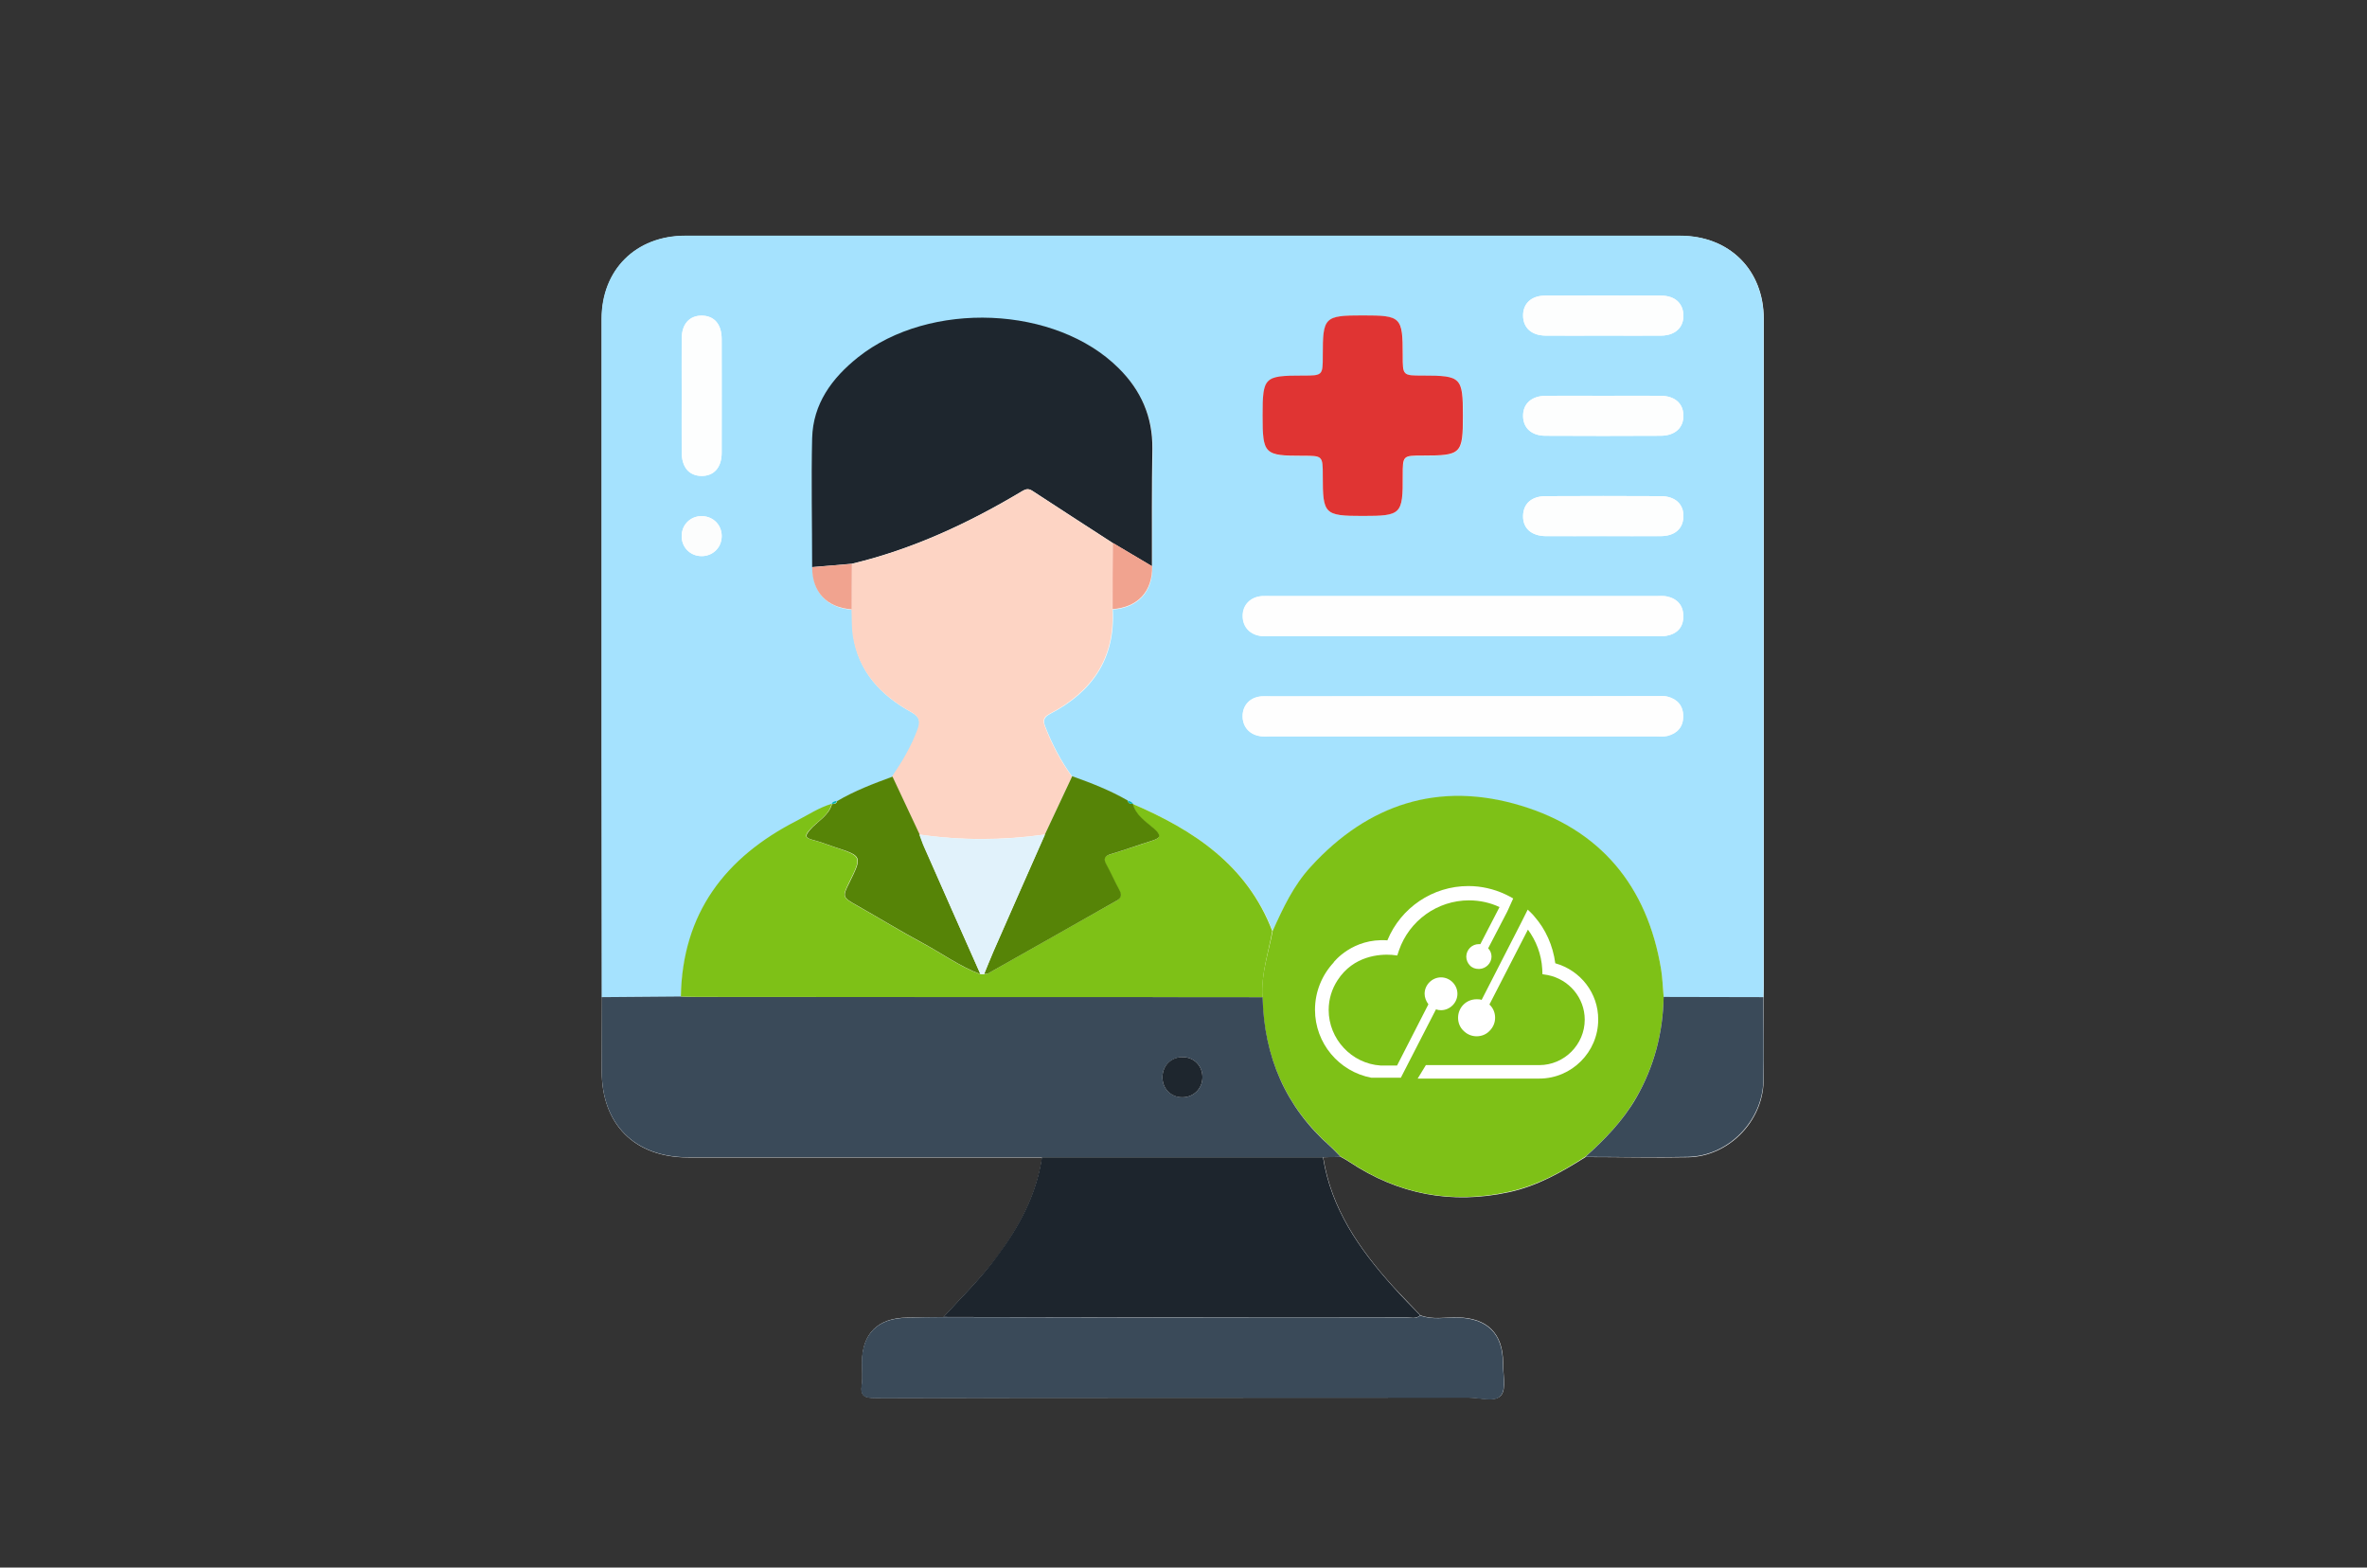<?xml version="1.0" encoding="utf-8"?>
<!-- Generator: Adobe Illustrator 24.3.0, SVG Export Plug-In . SVG Version: 6.00 Build 0)  -->
<svg version="1.1" id="Layer_1" xmlns="http://www.w3.org/2000/svg" xmlns:xlink="http://www.w3.org/1999/xlink" x="0px" y="0px"
	 viewBox="0 0 1125 745" style="enable-background:new 0 0 1125 745;" xml:space="preserve">
<rect x="0" y="0" width="1125" height="745" fill="#333333" stroke="none"/>
<style type="text/css">
	.st0{fill:#7EC117;}
	.st1{fill:#28367B;}
	.st2{fill:#CDCAC9;}
	.st3{fill:#005A8C;}
	.st4{fill:#FFFFFF;}
	.st5{fill:#CE1A14;}
	.st6{fill:#F29F5C;}
	.st7{fill:#D37D42;}
	.st8{fill:#F9C295;}
	.st9{fill:#E59F6A;}
	.st10{fill:#014766;}
	.st11{fill:#568407;}
	.st12{fill:#EBEEF2;}
	.st13{fill:#FEFEFE;}
	.st14{fill:#A5E2FE;}
	.st15{fill:#3A4A59;}
	.st16{fill:#1D252D;}
	.st17{fill:#1E262E;}
	.st18{fill:#FDD4C4;}
	.st19{fill:#E03433;}
	.st20{fill:#FDFEFE;}
	.st21{fill:#F1A38F;}
	.st22{fill:#FCFDFD;}
	.st23{fill:#00B2B0;}
	.st24{fill:#E1F2FB;}
</style>
<g>
	<g>
		<g>
			<path class="st0" d="M537.4-624.7c-2.1-16.9-9.2-32.3-19.8-44.5c-1.9-2.3-4.1-4.4-6.3-6.5l-6.1,12l-37.9,74.1
				c-1.6-0.4-3.1-0.6-4.7-0.6l0,0c-9.7,0-17.6,7.9-17.6,17.6c0,4.7,1.8,9.1,5.2,12.4c3.4,3.4,7.8,5.2,12.4,5.2l0,0
				c4.7,0,9.1-1.8,12.4-5.2c3.4-3.4,5.2-7.8,5.2-12.4c0-4.7-1.8-9.1-5.2-12.4c-0.1-0.1-0.1-0.1-0.3-0.3l36.5-71.4
				c7.9,10.6,12.8,23.5,13.7,37.5l0.3,5l4.9,0.9c20.4,3.9,35.2,21.7,35.2,42.4c0,23.8-19.4,43.2-43.2,43.2H414.2l-7.9,12.9h115.8
				c30.9,0,56.2-25.2,56.2-56.2C578.4-596,561.5-618,537.4-624.7z"/>
			<path class="st1" d="M497.3-686.3c-2.5-1.4-5-2.8-7.6-4c-10.7-4.9-22.6-7.8-35.1-7.8c-33.9,0-64.3,20.6-77.1,51.6
				c-33.1-2.3-51.2,20.7-51.2,20.7v0.3c-11,11.8-17.9,27.7-17.9,45c0,32,23,59,53.7,64.8h24.7h3.1l33.4-65.1
				c1.6,0.5,3.1,0.8,4.7,0.8c8.5,0,15.5-7,15.5-15.5s-7-15.5-15.5-15.5s-15.5,7-15.5,15.5c0,3.8,1.4,7.2,3.6,10l-29.8,58.2h-13.5
				l-2.1-0.1c-27.7-1.9-49.4-25.2-49.4-52.9c0-10.5,3.1-20.2,8.3-28.3c15.4-23.7,40.6-25,51.5-24.3l5.2,0.6c0,0,0.1,0,0-0.1l1.7-4.8
				c9.7-28.5,36.5-47.7,66.6-47.7c10.4,0,20.2,2.2,29.1,6.3l-18.2,35.2c-0.4,0-0.8,0-1.2,0c-6.6-0.1-11.9,5.3-12,11.9
				c0,3.2,1.2,6.2,3.5,8.4c2.2,2.3,5.3,3.5,8.4,3.5c0.1,0,0.3,0,0.5,0c6.3-0.3,11.5-5.4,11.5-11.9c0-3.1-1.2-6-3.1-8l18.1-35.1
				L497.3-686.3z"/>
		</g>
	</g>
	<g>
		<ellipse class="st2" cx="733.2" cy="-463.2" rx="66.5" ry="16.9"/>
		<path class="st3" d="M733.4-728.6c-46,0-83.2,37.3-83.2,83.2c0,83.2,83.2,183.1,83.2,183.1s83.2-99.9,83.2-183.1
			C816.6-691.4,779.4-728.6,733.4-728.6z"/>
		<g>
			<path class="st4" d="M733.4-562.2c-21.8,0-42.3-8.5-57.6-23.9c-15.4-15.4-23.9-35.9-23.9-57.6s8.5-42.3,23.9-57.6
				c15.4-15.4,35.9-23.9,57.6-23.9c21.8,0,42.3,8.5,57.6,23.9c15.4,15.4,23.9,35.9,23.9,57.6s-8.5,42.3-23.9,57.6
				C775.7-570.7,755.2-562.2,733.4-562.2z M733.4-722.7c-21.1,0-41,8.2-55.9,23.2s-23.2,34.8-23.2,55.9c0,21.1,8.2,41,23.2,55.9
				s34.8,23.2,55.9,23.2s41-8.2,55.9-23.2s23.2-34.8,23.2-55.9c0-21.1-8.2-41-23.2-55.9C774.3-714.4,754.5-722.7,733.4-722.7z"/>
		</g>
		<circle class="st3" cx="733.2" cy="-643.7" r="78.5"/>
		<path class="st4" d="M803.3-648.4L803.3-648.4l-31.5-48l0,0c-0.5-0.7-1.4-1.2-2.2-1.2h-84c-0.7,0-1.5,0.3-2,0.8l-4.2,4.6l0,0
			c-3.2,3.2-22.4,24.8-16.6,63.8l0,0l0.6,3.3c0.3,1.3,1.4,2.1,2.7,2.1H687l0,0c1.2,5.1,5.8,8.9,11.3,8.9s10.1-3.8,11.3-8.9l0,0h49.8
			l0,0c1.2,5.1,5.8,8.9,11.3,8.9s10.1-3.8,11.3-8.9l0,0h18.9c1.5,0,2.7-1.2,2.7-2.7v-21.4C803.7-647.4,803.5-647.9,803.3-648.4z"/>
		<path class="st5" d="M764.8-667.7H753c-1,0-1.9-0.8-1.9-1.9v-11.9c0-1-0.8-1.9-1.9-1.9h-11.6c-1,0-1.9,0.8-1.9,1.9v11.9
			c0,1-0.8,1.9-1.9,1.9H720v15.4h13.7c1,0,1.9,0.8,1.9,1.9v11.7c0,1,0.8,1.9,1.9,1.9h11.6c1,0,1.9-0.8,1.9-1.9v-11.7
			c0-1,0.8-1.9,1.9-1.9h11.8c1,0,1.9-0.8,1.9-1.9v-11.7C766.8-666.9,765.9-667.7,764.8-667.7z"/>
		<path class="st5" d="M662.2-652.3h51.4v-15h-48.2c0,0-0.7,2.1-1.7,6.2C662.7-656.4,662.2-652.3,662.2-652.3z"/>
	</g>
</g>
<g>
	<path class="st6" d="M729.9-240.9l-13.4-109l-25.1,3.1l0,0l-48.8-27.4c-5.2-2.9-11.2-4.2-17.1-3.7l-77,7.1
		c-9.5,0.9-17.9,6.3-22.7,14.5l-54.3,93.4c-4,6.9-0.9,15.7,6.6,18.6l2.2,0.8c4.3,1.6,8.7,2.5,13,2.9l-6.9,6l-13.8,12l-39.1,33.4
		c-7,6.1-7.7,16.6-1.6,23.6l4,4.5c7.8,8.9,21.3,9.9,30.3,2.1l15,17.1c4.9,5.6,12,8.1,18.8,7.2c4.1-0.5,8.1-2.2,11.5-5.1l14.9,17.2
		c4.9,5.6,12,8,18.8,7.2c4.1-0.5,8.1-2.2,11.5-5.1l8.1,7c7.8,8.9,21.4,9.9,30.3,2.1l11-9.6l92.8-72.2l0.1-0.1h36.6L729.9-240.9z"/>
	<path class="st7" d="M690.2-221.5L690.2-221.5l-92.9,72.3l-11,9.6c-8.9,7.8-22.5,6.9-30.3-2.1l-8.1-7c-3.4,2.9-7.4,4.6-11.5,5.1
		c-6.8,0.8-14-1.6-18.8-7.2L502.7-168c-3.4,2.9-7.4,4.6-11.5,5.1c-6.8,0.8-14-1.6-18.8-7.2l-15-17.1c-7.7,6.7-18.7,6.9-26.6,1.3
		c-4.1,6.1-3.7,14.4,1.3,20.2l4,4.5c7.8,8.9,21.3,9.9,30.3,2.1l15,17.1c4.9,5.6,12,8.1,18.8,7.2c4.1-0.5,8.1-2.2,11.5-5.1l14.9,17.2
		c4.9,5.6,12,8,18.8,7.2c4.1-0.5,8.1-2.2,11.5-5.1l8.1,7c7.8,8.9,21.4,9.9,30.3,2.1l11-9.6l92.8-72.2l0.1-0.1h36.6l-4-32.9
		L690.2-221.5z"/>
	<path class="st8" d="M707.1-174.4l-49.7-42.9l-13.9-11.8l-9.9-8.5l-42.5-36.7l4.9-41.8c1.7-14.1-7.2-27.4-21-31.2l-92.7-25.6
		c-9.8-2.7-20.2,1.8-24.8,10.9l-11.7,22.8l-50-3.4L383-233.5l-5.6,47.4l48.7,3.2l0.1,0.1l101.9,87.7l11.1,9.6
		c9,7.7,22.6,6.7,30.3-2.3l14.8-17.2c3.4,2.9,7.4,4.6,11.5,5.1c6.8,0.8,14-1.7,18.8-7.3l14.8-17.2c3.4,2.9,7.4,4.6,11.5,5.1
		c6.8,0.8,14-1.7,18.8-7.3l14.9-17.2c9,7.7,22.5,6.7,30.3-2.2l3.9-4.6C714.8-157.8,714.1-168.3,707.1-174.4z"/>
	<g>
		<path class="st9" d="M707.1-174.4L692-187.5c4.9,6.5,4.8,15.8-0.7,22.3l-4.2,4.8c-8.2,9.5-22.6,10.6-32.2,2.4l-15.8,18.3
			c-5.1,6-12.7,8.6-19.9,7.8c-4.4-0.5-8.6-2.3-12.2-5.4L591.2-119c-5.1,6-12.7,8.6-20,7.8c-4.4-0.5-8.6-2.3-12.2-5.4l-15.8,18.3
			c-3,3.4-6.7,5.8-10.8,7l6.7,5.8c9,7.7,22.6,6.7,30.3-2.3l14.8-17.2c3.4,2.9,7.4,4.6,11.5,5.1c6.8,0.8,14-1.7,18.8-7.3l14.8-17.2
			c3.4,2.9,7.4,4.6,11.5,5.1c6.8,0.8,14-1.7,18.8-7.3l14.9-17.2c9,7.7,22.5,6.7,30.3-2.2l3.9-4.6
			C714.8-157.8,714.1-168.3,707.1-174.4z"/>
		<path class="st9" d="M679.6-149.7l-27.2-23.5c-3.2-2.8-8.1-2.4-10.9,0.8c-2.8,3.2-2.4,8.1,0.8,10.9l27.2,23.4l5.1-5.9
			c2,1.8,4.3,3,6.7,3.9C683.1-143.2,682.5-147.3,679.6-149.7z"/>
		<path class="st9" d="M636.1-120.6c1.9-3.2,1.3-7.3-1.6-9.8L610-151.5c-3.2-2.8-8.1-2.4-10.9,0.8c-2.8,3.2-2.4,8.1,0.8,10.9
			l24.5,21.1l0,0l5.1-5.9C631.5-122.8,633.7-121.5,636.1-120.6z"/>
	</g>
	<g>
		<path class="st6" d="M428.8-183l-5.9,7.8c-6.4,8.5-4.8,20.6,3.7,27l0,0c8.5,6.4,20.6,4.8,27-3.7l5.9-7.8c6.4-8.5,4.8-20.6-3.7-27
			l0,0C447.3-193.2,435.2-191.5,428.8-183z"/>
		<path class="st6" d="M464.7-166.7L453.6-152c-6.4,8.5-4.8,20.6,3.7,27l0,0c8.5,6.4,20.6,4.8,27-3.7l11.1-14.7
			c6.4-8.5,4.8-20.6-3.7-27l0,0C483.2-176.8,471.1-175.1,464.7-166.7z"/>
		<path class="st6" d="M499.4-148.7l-15.1,20c-6.4,8.5-4.8,20.6,3.7,27l0,0c8.5,6.4,20.6,4.8,27-3.7l15.1-20
			c6.4-8.5,4.8-20.6-3.7-27l0,0C517.9-158.9,505.8-157.2,499.4-148.7z"/>
		<path class="st6" d="M531-126.7l-16,21.1c-6.4,8.5-4.8,20.6,3.7,27l0,0c8.5,6.4,20.6,4.8,27-3.7l16-21.1c6.4-8.5,4.8-20.6-3.7-27
			l0,0C549.5-136.8,537.4-135.1,531-126.7z"/>
		<path class="st6" d="M691.4-346.8l-48.8-27.4c-5.2-2.9-11.2-4.2-17.1-3.7l-77,7.1c-9.5,0.9-17.9,6.3-22.7,14.5l-54.3,93.4
			c-4,6.9-0.9,15.7,6.6,18.6l2.2,0.8c19.9,7.5,42.4,1.1,55.3-15.7l20.8-27.1c0,0,50,57.9,105-9.7"/>
	</g>
	<path class="st3" d="M826.6-178.9L801.1-386c-0.3-2-1.3-3.9-2.9-5.2c-1.6-1.3-3.7-1.8-5.7-1.6l-59.6,7.3
		c-15.5,1.9-26.5,16.1-24.6,31.5l20.5,166.3c1.8,14.3,14,24.8,28.1,24.8c1.1,0,2.3-0.1,3.5-0.2l59.6-7.3
		C824.1-170.8,827.1-174.7,826.6-178.9z"/>
	<path class="st10" d="M826.6-178.9l-2.8-22.7c-1.3,1.9-3.3,3.2-5.7,3.5l-62.5,7.7c-1.2,0.2-2.4,0.2-3.6,0.2
		c-10.5,0-20.1-5.6-25.3-14.3l2.1,16.9c1.8,14.3,14,24.8,28.1,24.8c1.1,0,2.3-0.1,3.5-0.2l59.6-7.3
		C824.1-170.8,827.1-174.7,826.6-178.9z"/>
	<path class="st0" d="M392.2-385.4l-59.6-7.3c-2-0.3-4.1,0.3-5.7,1.6c-1.6,1.3-2.7,3.1-2.9,5.2l-25.5,207.1
		c-0.5,4.2,2.5,8.1,6.7,8.6l59.6,7.3c1.2,0.1,2.3,0.2,3.5,0.2c14.1,0,26.3-10.5,28.1-24.8l20.5-166.3
		C418.7-369.4,407.6-383.5,392.2-385.4z"/>
	<path class="st11" d="M298.4-178.9l2.8-22.7c1.3,1.9,3.3,3.2,5.7,3.5l62.5,7.7c1.2,0.2,2.4,0.2,3.6,0.2c10.5,0,20.1-5.6,25.3-14.3
		l-2.1,16.9c-1.8,14.3-14,24.8-28.1,24.8c-1.1,0-2.3-0.1-3.5-0.2l-59.6-7.3C300.9-170.8,297.9-174.7,298.4-178.9z"/>
	<g>
		<circle class="st12" cx="777.1" cy="-212.1" r="15"/>
		<circle class="st12" cx="347" cy="-212.1" r="15"/>
	</g>
</g>
<g>
	<g>
		<path class="st13" d="M448.4,626c-5.7,0.1-11.5,0.1-17.2,0.2c-13.9,0.1-21.4,7.5-21.5,21.2c0,3.6,0.4,7.2-0.1,10.7
			c-0.8,5.5,1.5,6.3,6.5,6.3c94-0.2,188-0.1,282-0.2c5.3,0,12.5,2.3,15.3-1c2.7-3.2,0.9-10.2,1-15.5c0-14-7.6-21.4-21.7-21.6
			c-5.9-0.1-11.9,1.2-17.6-1c-4.3-4.6-8.8-9.1-13-13.7c-16-17.8-29.4-37-33.2-61.4c2.8-0.1,5.6-0.2,8.3-0.2c1.4,0.8,2.8,1.5,4.1,2.4
			c23.3,15.5,48.6,20.3,75.9,14.4c13.4-2.9,25-9.5,36.4-16.7c16.3,0,32.5,0.4,48.8,0.1c19.1-0.4,35.4-16.9,35.8-36.1
			c0.3-13.3,0-26.6,0-39.8c0-1.8,0.1-3.6,0.1-5.4c0-105.7,0-211.4,0-317.1c0-23.3-16.3-39.5-39.7-39.5c-157.6,0-315.3,0-472.9,0
			c-23.4,0-39.7,16.2-39.7,39.5c0,68.4,0,136.8,0,205.2c0,39.1,0.1,78.1,0.1,117.2c0,11.7-0.1,23.4-0.1,35.1c0,25.3,15.7,41,41.1,41
			c56.1,0,112.1,0,168.2,0c-2.6,17.7-10.8,32.9-21.3,47.1C466.3,607.5,457.1,616.5,448.4,626z"/>
		<path class="st14" d="M286,473.9c0-39.1-0.1-78.1-0.1-117.2c0-68.4,0-136.8,0-205.2c0-23.3,16.3-39.5,39.7-39.5
			c157.6,0,315.3,0,472.9,0c23.3,0,39.7,16.2,39.7,39.5c0,105.7,0,211.4,0,317.1c0,1.8-0.1,3.6-0.1,5.4c-15.8,0-31.6-0.1-47.4-0.1
			c-0.4-4.3-0.5-8.7-1.2-13c-6.5-39.6-28.8-66.5-66.9-77.9c-38.6-11.6-72.3-0.8-99.6,29.1c-8.1,8.9-13.2,19.6-18.1,30.5
			c-12.1-31.3-37.4-48-66.5-60.5l0,0.1c-0.5-1-1.5-1.2-2.4-1.5c-8.3-4.8-17.3-8.3-26.3-11.5c-5.4-7.4-9.6-15.4-12.9-23.9
			c-1.1-2.8-0.7-4.4,2.3-6c20-10.4,31.1-26.3,29.8-49.6c12-0.9,19-8.4,18.8-20.3c0.1-18.6,0-37.2,0.2-55.8
			c0.2-15.2-5.4-27.7-16-38.3c-29.9-29.8-89.9-32.4-123.9-5.2c-12.4,9.9-21.3,22.1-21.8,38.5c-0.6,20.4-0.1,40.8,0,61.2
			c0,11.8,6.9,19.1,18.8,20c0.2,4.1,0,8.3,0.6,12.4c2.5,17.1,13.1,28.3,27.6,36.3c4.1,2.3,4.5,4.5,3.1,8.5
			c-2.9,8.1-7.3,15.3-12.1,22.3c-9,3.3-18,6.6-26.3,11.6c-1,0.2-1.9,0.4-2.4,1.4l0-0.1c-5.9,1.8-11,5.2-16.5,8
			c-34.2,17.5-54.5,44.1-55.3,83.6C311,473.7,298.5,473.8,286,473.9z M647.7,245.2c18.3,0,19.1-0.8,19.1-19c0-9.6,0-9.6,9.6-9.6
			c18.2,0,19-0.8,19-19c0-18.3-0.8-19-19-19c-9.6,0-9.6,0-9.6-9.6c0-18.2-0.7-19-19-19c-18.3,0-19,0.7-19,19c0,9.6,0,9.6-9.6,9.6
			c-18.3,0-19,0.7-19,19c0,18.3,0.7,19.1,19,19.1c9.6,0,9.6,0,9.6,9.6C628.7,244.5,629.4,245.2,647.7,245.2z M695.6,283.3
			c-30.4,0-60.7,0-91.1,0c-1.6,0-3.2-0.1-4.8,0c-5.6,0.4-9.3,4.4-9.1,9.7c0.1,5.1,3.6,8.8,9,9.3c1.6,0.1,3.2,0,4.8,0
			c60.7,0,121.4,0,182.1,0c1.8,0,3.6,0.2,5.3-0.1c5.2-0.9,8.2-4,8.2-9.3c0-5.3-2.9-8.5-8.1-9.5c-1.7-0.3-3.6-0.1-5.3-0.1
			C756.3,283.3,725.9,283.3,695.6,283.3z M695.5,330.9c-30.4,0-60.7,0-91.1,0c-1.6,0-3.2-0.1-4.8,0c-5.4,0.4-8.9,4.1-9,9.2
			c-0.1,5.4,3.5,9.3,9.1,9.8c1.2,0.1,2.4,0,3.6,0c61.3,0,122.6,0,183.9,0c1.8,0,3.6,0.2,5.3-0.2c4.8-1.2,7.6-4.3,7.5-9.4
			c0-5-2.8-8.1-7.6-9.3c-1.7-0.4-3.6-0.2-5.3-0.2C756.6,330.9,726,330.9,695.5,330.9z M762.4,159.5c9.1,0,18.2,0.1,27.3,0
			c6.5-0.1,10.5-3.9,10.4-9.6c-0.1-5.7-4-9.4-10.6-9.4c-18.4-0.1-36.8-0.1-55.2,0c-6.5,0-10.5,3.8-10.4,9.6c0.1,5.7,4,9.3,10.6,9.4
			C743.8,159.6,753.1,159.5,762.4,159.5z M324,187.7c0,9.1,0,18.2,0,27.3c0,7.1,3.5,11.1,9.4,11.2c5.9,0.1,9.6-4,9.6-11
			c0.1-18,0-36,0-54c0-7.1-3.5-11.1-9.4-11.2c-5.9-0.1-9.6,4-9.6,11C323.9,169.9,324,178.8,324,187.7z M762.1,188.1
			c-9.1,0-18.2-0.1-27.3,0c-6.9,0.1-11,3.8-10.9,9.7c0.1,5.7,4.1,9.3,10.7,9.3c18.2,0.1,36.4,0.1,54.6,0c6.9,0,11-3.8,10.9-9.7
			c-0.1-5.7-4.1-9.2-10.7-9.3C780.3,188.1,771.2,188.1,762.1,188.1z M762,254.8c9.1,0,18.2,0.1,27.3,0c6.7-0.1,10.6-3.5,10.8-9.2
			c0.2-6-3.9-9.8-10.8-9.8c-18.2-0.1-36.4-0.1-54.6,0c-6.7,0-10.6,3.5-10.8,9.2c-0.2,6,3.9,9.7,10.8,9.8
			C743.8,254.8,752.9,254.8,762,254.8z M333.7,245.3c-5.3-0.1-9.5,3.8-9.7,9c-0.3,5.5,3.8,9.9,9.3,10c5.3,0.1,9.5-3.8,9.7-9
			C343.3,249.8,339.2,245.4,333.7,245.3z"/>
		<path class="st0" d="M604.9,442.4c4.9-10.9,9.9-21.6,18.1-30.5c27.3-29.9,61-40.7,99.6-29.1c38.1,11.4,60.4,38.4,66.9,77.9
			c0.7,4.3,0.8,8.7,1.2,13c-0.3,17.1-4.5,33.1-13,47.9c-6.3,10.9-14.8,19.8-24.2,28.1c-11.3,7.3-23,13.8-36.4,16.7
			c-27.3,6-52.6,1.2-75.9-14.4c-1.3-0.9-2.7-1.6-4.1-2.4c-1.7-1.7-3.2-3.5-5-5c-21.3-18.9-31.4-42.7-32.1-70.9
			C599.3,463,602.9,452.8,604.9,442.4z"/>
		<path class="st15" d="M600.1,473.9c0.7,28.2,10.8,52.1,32.1,70.9c1.8,1.6,3.3,3.3,5,5c-2.8,0.1-5.6,0.2-8.3,0.2
			c-44.5,0-89.1,0-133.6,0c-56.1,0-112.1,0-168.2,0c-25.4,0-41.1-15.7-41.1-41c0-11.7,0.1-23.4,0.1-35.1c12.5-0.1,25-0.2,37.5-0.3
			c2.8,0.1,5.5,0.2,8.3,0.2C421.3,473.8,510.7,473.8,600.1,473.9z M562.1,502.4c-5.3,0-9.4,3.9-9.6,9.2c-0.2,5.6,3.9,9.8,9.4,9.9
			c5.3,0,9.4-3.9,9.6-9.2C571.7,506.7,567.6,502.4,562.1,502.4z"/>
		<path class="st16" d="M495.2,550c44.5,0,89.1,0,133.6,0c3.8,24.4,17.2,43.6,33.2,61.4c4.2,4.7,8.6,9.2,13,13.7c-2,1.9-4.5,1-6.8,1
			c-35.4,0.1-70.9,0.1-106.3,0c-37.8,0-75.6-0.1-113.5-0.2c8.7-9.5,17.9-18.5,25.5-28.9C484.4,582.9,492.6,567.7,495.2,550z"/>
		<path class="st15" d="M448.4,626c37.8,0.1,75.6,0.1,113.5,0.2c35.4,0,70.9,0,106.3,0c2.3,0,4.8,0.9,6.8-1c5.8,2.2,11.7,0.9,17.6,1
			c14.2,0.3,21.7,7.6,21.7,21.6c0,5.3,1.7,12.3-1,15.5c-2.8,3.4-10,1-15.3,1c-94,0.1-188,0-282,0.2c-5,0-7.3-0.8-6.5-6.3
			c0.5-3.5,0.1-7.1,0.1-10.7c0.1-13.7,7.6-21.1,21.5-21.2C436.9,626.1,442.7,626,448.4,626z"/>
		<path class="st15" d="M753.5,549.8c9.3-8.3,17.9-17.2,24.2-28.1c8.5-14.8,12.7-30.9,13-47.9c15.8,0,31.6,0.1,47.4,0.1
			c0,13.3,0.3,26.6,0,39.8c-0.5,19.2-16.7,35.7-35.8,36.1C786,550.2,769.7,549.8,753.5,549.8z"/>
		<path class="st17" d="M386,269.5c0-20.4-0.5-40.8,0-61.2c0.4-16.4,9.4-28.6,21.8-38.5c34.1-27.1,94-24.6,123.9,5.2
			c10.6,10.5,16.2,23.1,16,38.3c-0.3,18.6-0.2,37.2-0.2,55.8c-6.2-3.7-12.5-7.4-18.7-11.1c-12.8-8.3-25.5-16.5-38.2-24.8
			c-1.9-1.2-3.2-0.7-4.8,0.2c-25.4,15.2-52,27.6-80.9,34.5C398.6,268.5,392.3,269,386,269.5z"/>
		<path class="st18" d="M404.9,268c28.9-6.9,55.5-19.3,80.9-34.5c1.6-1,2.9-1.5,4.8-0.2c12.7,8.4,25.5,16.6,38.2,24.8
			c0,10.5,0,21-0.1,31.5c1.3,23.3-9.8,39.2-29.8,49.6c-3,1.6-3.4,3.1-2.3,6c3.3,8.5,7.5,16.6,12.9,23.9c-4.3,9.2-8.6,18.3-12.9,27.5
			c-19.9,2.8-39.9,2.9-59.8,0c-4.3-9.2-8.6-18.3-12.9-27.5c4.8-7,9.1-14.2,12.1-22.3c1.5-4,1-6.2-3.1-8.5c-14.4-8-25-19.2-27.6-36.3
			c-0.6-4.1-0.4-8.3-0.6-12.4C404.9,282.3,404.9,275.1,404.9,268z"/>
		<path class="st0" d="M600.1,473.9c-89.4,0-178.8,0-268.2-0.1c-2.8,0-5.5-0.1-8.3-0.2c0.7-39.6,21.1-66.2,55.2-83.6
			c5.4-2.8,10.5-6.2,16.5-8c-1.5,5.8-6.9,8.3-10.5,12.4c-2.2,2.5-2.5,3.7,1.1,4.7c3.6,0.9,7.1,2.3,10.7,3.5
			c13.1,4.4,13.1,4.4,6.9,16.9c-3.3,6.7-3.1,7,3.6,10.8c10.5,5.9,20.7,12.2,31.3,17.9c9.2,4.9,17.6,11.1,27.4,14.8
			c0.6,0,1.1,0,1.7,0c0.6,0,1.3,0.1,1.8-0.2c20.4-11.6,40.9-23.1,61.3-34.7c2.1-1.2,2.5-2.7,1.3-4.9c-2.2-4-4-8.2-6.2-12.2
			c-1.6-2.9-1-4.1,2.1-5c6.4-1.9,12.8-4.2,19.1-6.2c3.8-1.2,5.8-2.1,1.4-5.9c-3.9-3.4-8.7-6.3-10.1-11.9
			c29.2,12.5,54.5,29.2,66.5,60.5C602.9,452.8,599.3,463,600.1,473.9z"/>
		<path class="st19" d="M647.7,245.2c-18.3,0-19-0.8-19-19c0-9.6,0-9.6-9.6-9.6c-18.2,0-19-0.7-19-19.1c0-18.3,0.7-19,19-19
			c9.6,0,9.6,0,9.6-9.6c0-18.2,0.7-19,19-19c18.3,0,19,0.7,19,19c0,9.6,0,9.6,9.6,9.6c18.2,0,19,0.8,19,19c0,18.3-0.8,19-19,19
			c-9.6,0-9.6,0-9.6,9.6C666.8,244.5,666,245.2,647.7,245.2z"/>
		<path class="st13" d="M695.6,283.3c30.4,0,60.7,0,91.1,0c1.8,0,3.6-0.2,5.3,0.1c5.1,1,8.1,4.2,8.1,9.5c0,5.3-3,8.4-8.2,9.3
			c-1.7,0.3-3.6,0.1-5.3,0.1c-60.7,0-121.4,0-182.1,0c-1.6,0-3.2,0.1-4.8,0c-5.3-0.5-8.9-4.1-9-9.3c-0.1-5.3,3.6-9.3,9.1-9.7
			c1.6-0.1,3.2,0,4.8,0C634.9,283.3,665.2,283.3,695.6,283.3z"/>
		<path class="st13" d="M695.5,330.9c30.5,0,61.1,0,91.6,0c1.8,0,3.6-0.2,5.3,0.2c4.8,1.2,7.6,4.3,7.6,9.3c0,5-2.8,8.2-7.5,9.4
			c-1.7,0.4-3.6,0.2-5.3,0.2c-61.3,0-122.6,0-183.9,0c-1.2,0-2.4,0.1-3.6,0c-5.6-0.5-9.2-4.4-9.1-9.8c0.1-5.1,3.7-8.8,9-9.2
			c1.6-0.1,3.2,0,4.8,0C634.8,330.9,665.1,330.9,695.5,330.9z"/>
		<path class="st11" d="M538.4,381.9c1.4,5.6,6.2,8.5,10.1,11.9c4.3,3.8,2.3,4.7-1.4,5.9c-6.4,2-12.7,4.3-19.1,6.2
			c-3,0.9-3.7,2.2-2.1,5c2.2,4,4,8.2,6.2,12.2c1.2,2.2,0.8,3.8-1.3,4.9c-20.4,11.6-40.9,23.2-61.3,34.7c-0.5,0.3-1.2,0.1-1.8,0.2
			c1.5-3.6,3-7.3,4.5-10.9c8.2-18.5,16.3-37,24.5-55.6c4.3-9.2,8.6-18.3,12.9-27.5c9,3.2,18,6.7,26.3,11.5
			C536.3,381.9,537.2,382.1,538.4,381.9L538.4,381.9z"/>
		<path class="st11" d="M466,463c-9.8-3.7-18.3-9.9-27.4-14.8c-10.6-5.7-20.9-12-31.3-17.9c-6.8-3.8-7-4.1-3.6-10.8
			c6.2-12.6,6.2-12.6-6.9-16.9c-3.6-1.2-7.1-2.6-10.7-3.5c-3.7-1-3.3-2.1-1.1-4.7c3.5-4.1,8.9-6.6,10.5-12.4c0,0,0,0.1,0,0.1
			c1.1,0.1,2.1-0.2,2.4-1.4c8.3-4.9,17.3-8.3,26.3-11.6c4.3,9.2,8.6,18.3,12.9,27.5c0.8,2,1.4,4.1,2.3,6
			C448.1,422.7,457,442.8,466,463z"/>
		<path class="st20" d="M762.4,159.5c-9.3,0-18.6,0.1-27.9,0c-6.6-0.1-10.5-3.7-10.6-9.4c-0.1-5.7,3.9-9.6,10.4-9.6
			c18.4-0.1,36.8-0.1,55.2,0c6.6,0,10.5,3.7,10.6,9.4c0.1,5.7-3.9,9.5-10.4,9.6C780.6,159.6,771.5,159.5,762.4,159.5z"/>
		<path class="st20" d="M324,187.7c0-8.9,0-17.8,0-26.7c0-7,3.7-11,9.6-11c5.9,0.1,9.4,4.1,9.4,11.2c0,18,0,36,0,54
			c0,7-3.7,11-9.6,11c-5.9-0.1-9.3-4.1-9.4-11.2C323.9,205.9,324,196.8,324,187.7z"/>
		<path class="st20" d="M762.1,188.1c9.1,0,18.2-0.1,27.3,0c6.6,0.1,10.6,3.6,10.7,9.3c0.1,5.9-4,9.7-10.9,9.7
			c-18.2,0.1-36.4,0.1-54.6,0c-6.6,0-10.6-3.6-10.7-9.3c-0.1-5.9,4-9.7,10.9-9.7C743.9,188.1,753,188.1,762.1,188.1z"/>
		<path class="st20" d="M762,254.8c-9.1,0-18.2,0.1-27.3,0c-6.9-0.1-11-3.8-10.8-9.8c0.2-5.7,4.1-9.2,10.8-9.2
			c18.2-0.1,36.4-0.1,54.6,0c6.9,0,11,3.8,10.8,9.8c-0.2,5.7-4.1,9.2-10.8,9.2C780.2,254.8,771.1,254.8,762,254.8z"/>
		<path class="st21" d="M528.8,289.5c0-10.5,0-21,0.1-31.5c6.2,3.7,12.5,7.4,18.7,11.1C547.8,281.1,540.8,288.6,528.8,289.5z"/>
		<path class="st21" d="M404.9,268c0,7.2-0.1,14.4-0.1,21.6c-11.9-0.9-18.8-8.2-18.8-20C392.3,269,398.6,268.5,404.9,268z"/>
		<path class="st22" d="M333.7,245.3c5.5,0.1,9.6,4.5,9.3,10c-0.3,5.2-4.5,9.1-9.7,9c-5.5-0.1-9.6-4.5-9.3-10
			C324.3,249,328.5,245.1,333.7,245.3z"/>
		<path class="st23" d="M397.7,380.6c-0.3,1.3-1.3,1.5-2.4,1.4C395.7,381,396.7,380.9,397.7,380.6z"/>
		<path class="st23" d="M538.4,382c-1.2,0.1-2.1-0.2-2.4-1.5C536.9,380.8,537.9,381,538.4,382z"/>
		<path class="st17" d="M562.1,502.4c5.5,0,9.6,4.3,9.4,9.9c-0.2,5.3-4.3,9.2-9.6,9.2c-5.5,0-9.6-4.3-9.4-9.9
			C552.7,506.2,556.8,502.3,562.1,502.4z"/>
		<path class="st24" d="M466,463c-8.9-20.1-17.9-40.3-26.8-60.4c-0.9-2-1.5-4-2.3-6c19.9,2.9,39.8,2.9,59.8,0
			c-8.2,18.5-16.4,37-24.5,55.6c-1.6,3.6-3,7.2-4.5,10.9C467.1,463,466.5,463,466,463z"/>
	</g>
	<g>
		<g>
			<path class="st4" d="M739.2,457.8c-1.1-8.4-4.6-16.2-9.9-22.2c-0.9-1.2-2.1-2.2-3.2-3.3l-3,6l-18.9,36.9
				c-0.8-0.3-1.6-0.3-2.4-0.3l0,0c-4.9,0-8.8,3.9-8.8,8.8c0,2.4,0.9,4.6,2.6,6.2c1.7,1.7,3.9,2.6,6.2,2.6l0,0c2.4,0,4.6-0.9,6.2-2.6
				c1.7-1.7,2.6-3.9,2.6-6.2c0-2.4-0.9-4.6-2.6-6.2c0,0,0,0-0.1-0.1l18.3-35.6c3.9,5.3,6.4,11.7,6.8,18.7l0.1,2.5l2.5,0.4
				c10.1,2,17.6,10.8,17.6,21.2c0,11.8-9.7,21.6-21.6,21.6h-53.9l-3.9,6.4h57.8c15.4,0,28-12.6,28-28
				C759.7,472.1,751.3,461.2,739.2,457.8z"/>
			<path class="st4" d="M719.2,427c-1.2-0.7-2.5-1.4-3.8-2c-5.4-2.5-11.3-3.9-17.5-3.9c-17,0-32.1,10.3-38.5,25.8
				c-16.6-1.2-25.5,10.4-25.5,10.4v0.1c-5.5,5.9-8.9,13.8-8.9,22.5c0,15.9,11.4,29.4,26.8,32.3h12.4h1.6l16.7-32.5
				c0.8,0.3,1.6,0.4,2.4,0.4c4.2,0,7.8-3.5,7.8-7.8c0-4.2-3.5-7.8-7.8-7.8c-4.2,0-7.8,3.5-7.8,7.8c0,1.8,0.7,3.5,1.8,5L664,506.4
				h-6.7h-1.1c-13.8-0.9-24.7-12.6-24.7-26.4c0-5.3,1.6-10.1,4.2-14.1c7.6-11.8,20.2-12.5,25.8-12.1l2.6,0.3l0,0l0.8-2.4
				c4.9-14.2,18.3-23.8,33.3-23.8c5.1,0,10.1,1.1,14.5,3.2l-9.1,17.6c-0.3,0-0.4,0-0.7,0c-3.3,0-5.9,2.6-6,5.9
				c0,1.6,0.7,3.2,1.7,4.2c1.1,1.2,2.6,1.7,4.2,1.7c0,0,0.1,0,0.3,0c3.2-0.1,5.8-2.8,5.8-5.9c0-1.6-0.7-3-1.6-3.9l9.1-17.5
				L719.2,427z"/>
		</g>
	</g>
</g>
</svg>
